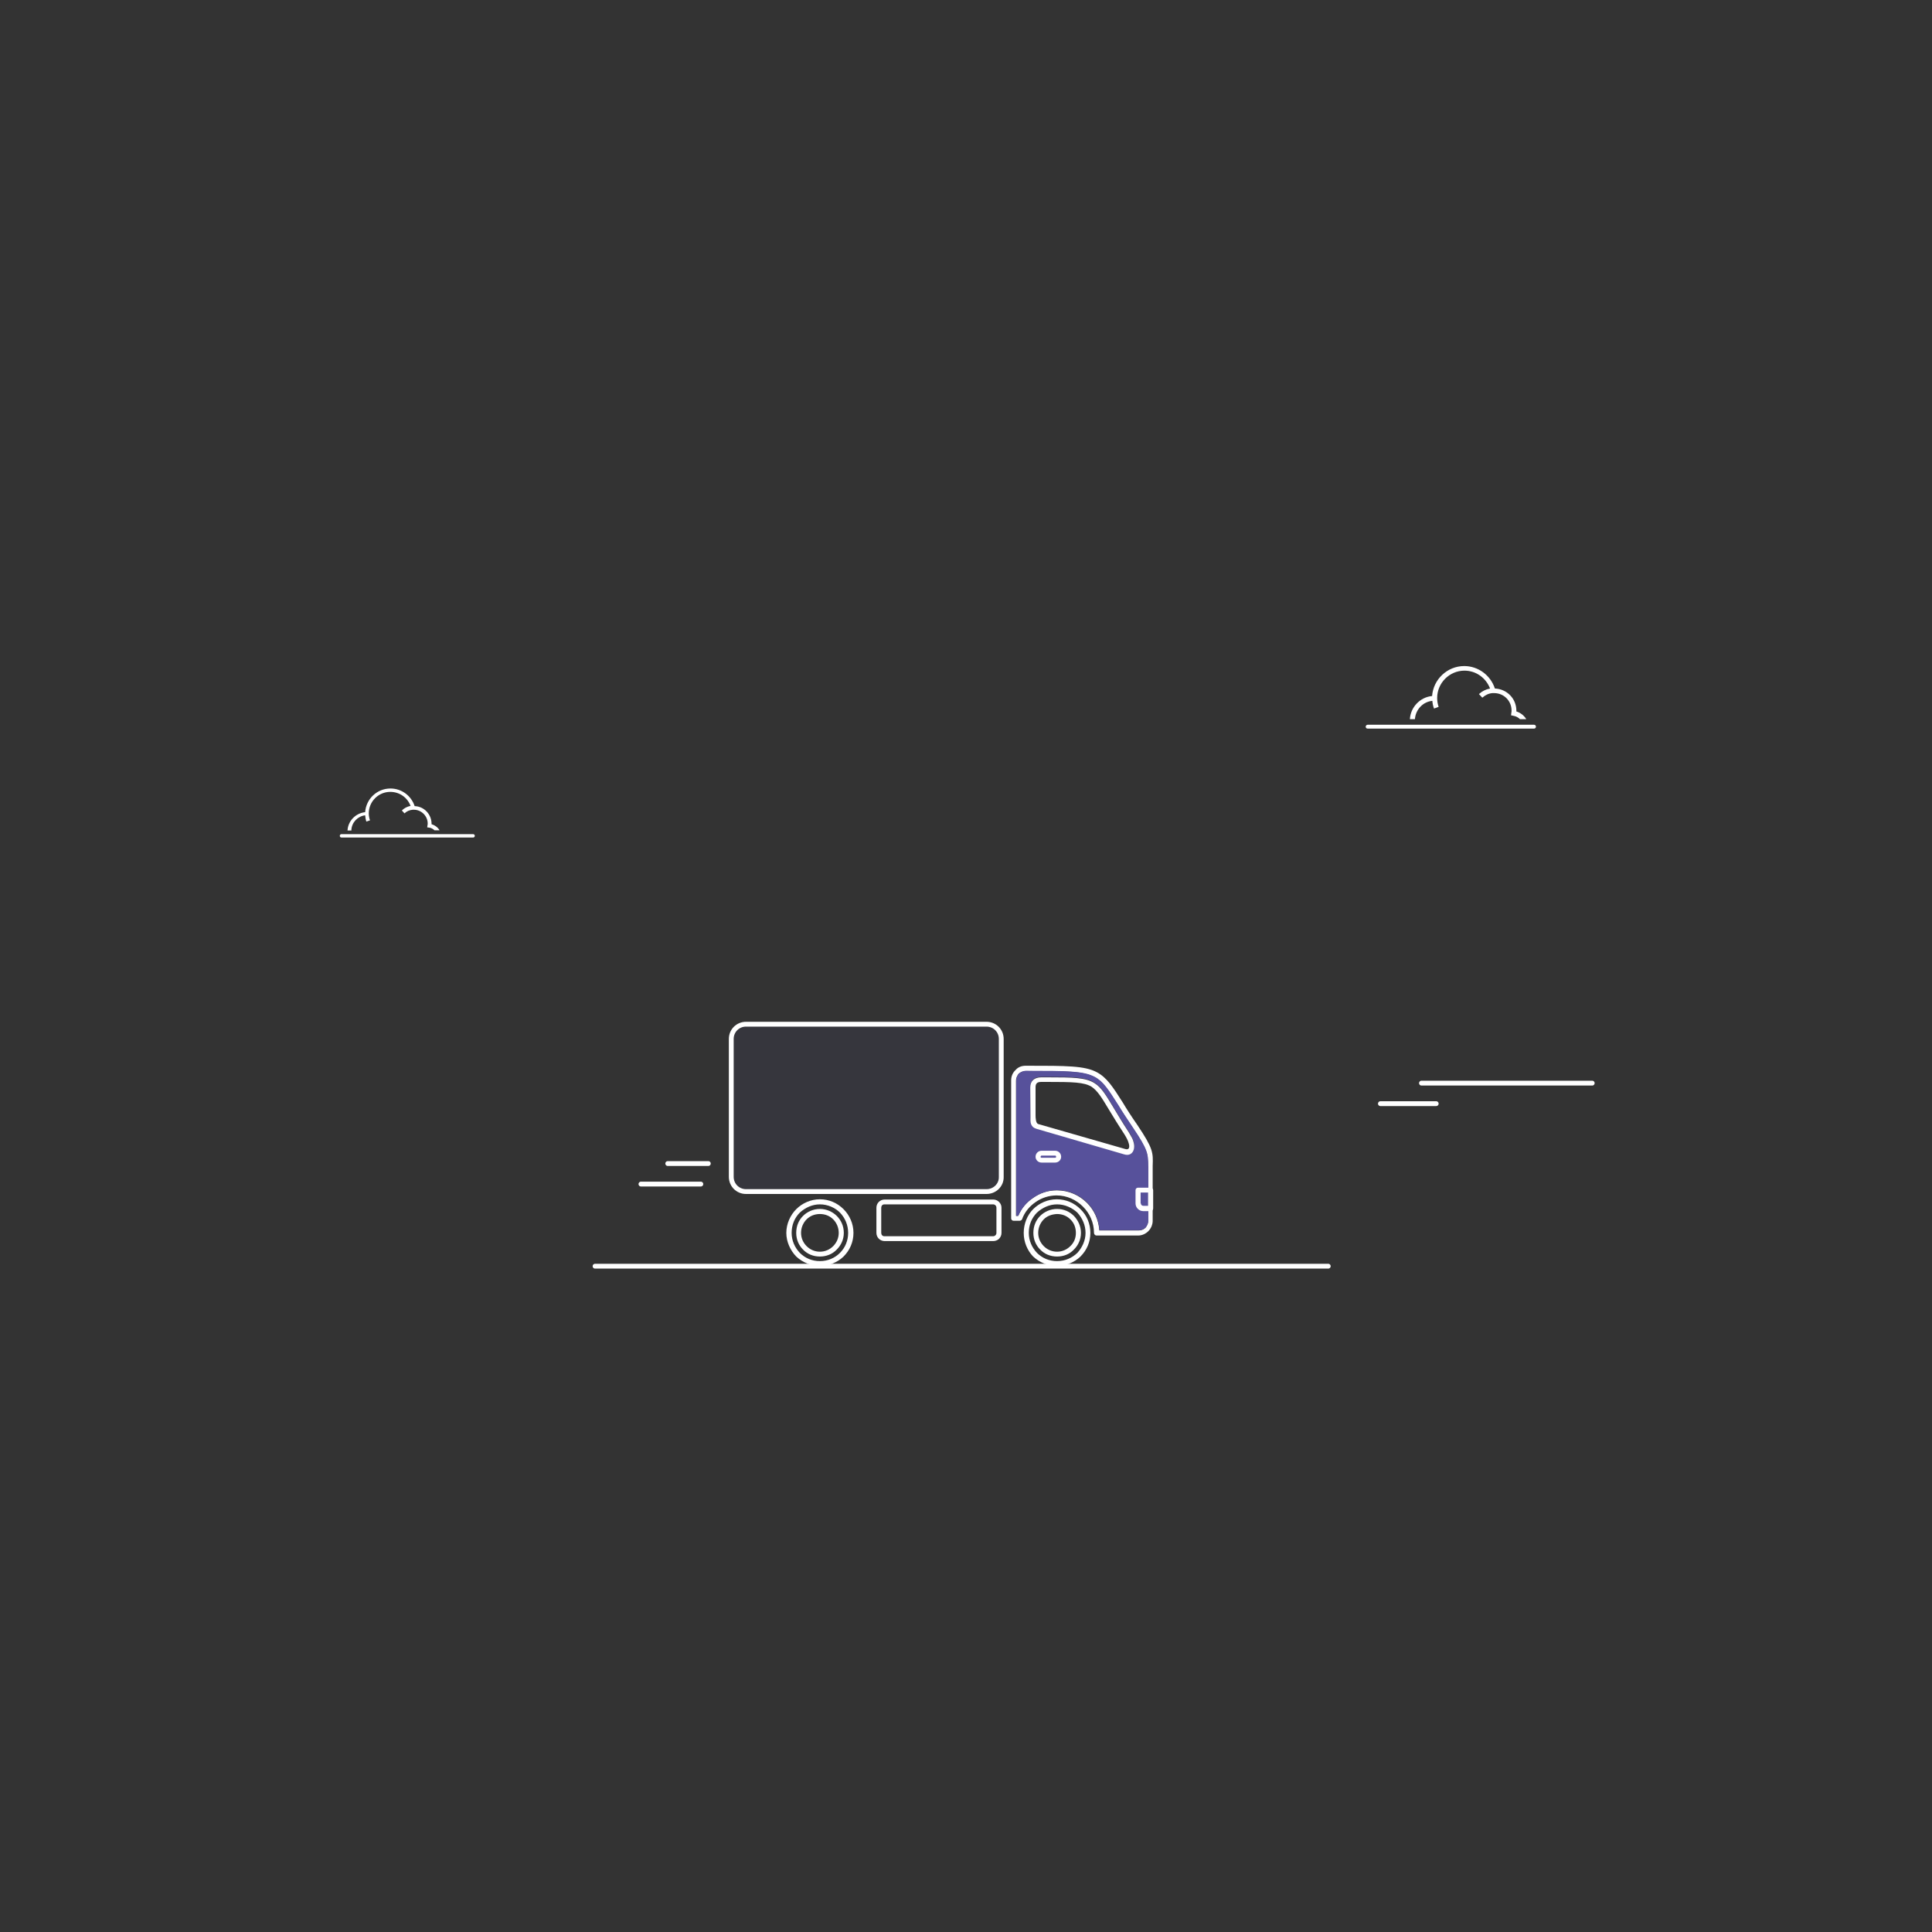 <?xml version="1.0" encoding="utf-8"?>
<!-- Generator: Adobe Illustrator 19.0.0, SVG Export Plug-In . SVG Version: 6.00 Build 0)  -->
<svg version="1.1" id="Layer_1" xmlns="http://www.w3.org/2000/svg" xmlns:xlink="http://www.w3.org/1999/xlink" x="0px" y="0px" width="800" height="800"
   viewBox="0 0 800 800" style="enable-background:new 0 0 800 800;" xml:space="preserve">
<rect x="0" y="0" width="800" height="800" fill="#333333" stroke="none"/>
<style type="text/css">
  .st0{fill:none;stroke:#231F20;stroke-width:2.5;stroke-linecap:round;stroke-linejoin:round;stroke-miterlimit:10;}
  .st1{fill:#1A1A1A;}
  .st2{fill:#FFFFFF;}
  .st3{fill:#FFFFFF;stroke:#231F20;stroke-width:2.5;stroke-miterlimit:10;}

  body{
  background-color: rgba(87,81,155, 0.6);
}

svg{ background-color: rgba(87,81,155, 1);}
  .st0{ fill:none;stroke:#fff;stroke-width:3;stroke-linecap:round;stroke-linejoin:round;stroke-miterlimit:10; }
  .st1{ fill:#FFFFFF; }
  .st2{ fill:#fff; }
  .st3{ fill:#FFFFFF;stroke:#231F20;stroke-width:3.5;stroke-miterlimit:10; }

#XMLID_1_{
  fill: rgba(87,81,155, 0.1);
  stroke: #fff;
  stroke-width: 2px;
}
#XMLID_5_, #XMLID_3_, #XMLID_17_, #XMLID_35_{
  fill: #fff;
}
#XMLID_49_, #XMLID_47_, #XMLID_35_, #XMLID_36_{
    stroke-width: 2px;
  stroke: #fff;
}
#XMLID_70_{
  fill: rgba(87,81,155, 1);
}
#XMLID_31_, #XMLID_74_, #XMLID_11_, #XMLID_8_, #XMLID_14_, #XMLID_27_{
  fill: #fff;
}

#XMLID_33_{
  fill: none;
  stroke: #fff;
}
#XMLID_8_, #XMLID_11_, #XMLID_14_, #XMLID_27_, #XMLID_47_, #XMLID_49_{
  transform: translatex(20px);
}
 .top{ 
    transform: translatex(20px);
    animation: animUp 1s linear infinite; 
  }
  @keyframes animUp {
    25%{ transform: translatey(-6px) translatex(20px); }
    100%{ transform: translatey(0px) translatex(20px); }
  }

  .bottom_line{
    stroke-width: 2px;
    animation: dash 1.2s linear infinite; 
  }
  @keyframes dash {
    to { stroke-dashoffset: 400; }
  }

  .line_one{
    animation: dashOne 2.5s linear infinite;
  }
  @keyframes dashOne {
    to { stroke-dashoffset: 150; }
  }

  .line_two{
    animation: dashTwo 3s linear infinite;
  }
  @keyframes dashTwo {
    to { stroke-dashoffset: 150; }
  }

  .cloud_one{
    fill:#ffffff;
    animation: animleftone 3s linear infinite;
  }

  @keyframes animleftone {
    20%{
      transform: translatex(-25%);
    }
    40%{
      transform: translatex(-50%);
    }
    60%{
      transform: translatex(-75%);
    }
    70%{
      opacity: 0;
      transform: translatex(-75%);
    }
    70%{
      opacity: 0;
      transform: translatex(120%);
    }
    80%{
      opacity: 0;
      transform: translatex(25%);
    }
    100%{
      opacity: 1;
      transform: translatex(0%);
    }
  }

  .cloud_two{
    fill:#ffffff;
    transform: translatey(-120px);
    animation: animlefttwo 6s linear infinite;
  }

  @keyframes animlefttwo {
    20%{
      opacity: 0;
      transform: translatex(-30%) translatey(-120px);
    }
    30%{
      opacity: 0;
      transform: translatex(-30%) translatey(-120px);
    }
    35%{
      opacity: 0;
      transform: translatex(120%) translatey(-120px);
    }
    38%{
      opacity: 0;
      transform: translatex(120%) translatey(-120px);
    }
    40%{
      transform: translatex(90%) translatey(-120px);
    }
    60%{
      transform: translatex(60%) translatey(-120px);
    }
    80%{
      transform: translatex(30%) translatey(-120px);
    }
    100%{
      transform: translatex(0%) translatey(-120px);
    }
  }


  .line_r1{
    stroke: #ffffff;
    animation: animleftr1 3s linear infinite;
  }

  @keyframes animleftr1 {
    20%{
      transform: translatex(-25%);
    }
    40%{
      transform: translatex(-50%);
    }
    60%{
      transform: translatex(-75%);
    }
    65%{
      opacity: 0;
      transform: translatex(-75%);
    }
    70%{
      opacity: 0;
      transform: translatex(120%);
    }
    80%{
      opacity: 0;
      transform: translatex(25%);
    }
    100%{
      opacity: 1;
      transform: translatex(0%);
    }
  }

  .line_r2{
    stroke: #ffffff;
    animation: animleftr2 3.5s linear infinite;
  }

  @keyframes animleftr2 {
    20%{
      transform: translatex(-25%);
    }
    40%{
      transform: translatex(-50%);
    }
    60%{
      transform: translatex(-75%);
    }
    65%{
      opacity: 0;
      transform: translatex(-75%);
    }
    70%{
      opacity: 0;
      transform: translatex(120%);
    }
    80%{
      opacity: 0;
      transform: translatex(25%);
    }
    100%{
      opacity: 1;
      transform: translatex(0%);
    }
  }


</style>
<line id="XMLID_35_" class="st0 line_r1" x1="588.6" y1="448.5" x2="659.3" y2="448.5"/>
<line id="XMLID_36_" class="st0 line_r2" x1="571.6" y1="457" x2="594.7" y2="457"/>
<path id="XMLID_31_" class="st1 top" d="M471,465.9c-2.5-3.6-4.5-6.7-6.1-9.4c-4.2-6.6-6.6-10.3-10.7-12.5c-5-2.7-12.5-2.7-29.1-2.7
  h-0.4c-1.7,0-3.2,0.6-4.2,1.8c-1.1,1-1.8,2.5-1.8,4.2v57.2c0,0.5,0.4,1,1,1h2.5c0.4,0,0.9-0.3,1-0.6c1.1-3.1,3.2-5.5,5.7-7.2
  c2.4-1.7,5.5-2.7,8.6-2.7c4.3,0,8.1,1.8,10.9,4.6c2.8,2.8,4.6,6.6,4.6,10.9c0,0.6,0.5,1.1,1,1.1h17.3c1.7,0,3.2-0.8,4.2-1.8
  c1.1-1.1,1.8-2.7,1.8-4.3v-22c0-0.3,0-0.5,0-0.7c0,0,0,0,0-0.1C477.5,477.2,477.5,475.6,471,465.9z M475.4,483c0,0,0,0.1,0,0.2
  c0,0.1,0,0.2,0,0.4v22c0,1.1-0.5,2-1.1,2.8c-0.8,0.8-1.8,1.1-2.8,1.1h-16.3c-0.3-4.5-2.2-8.5-5.1-11.4c-3.2-3.2-7.6-5.2-12.5-5.2
  c-3.7,0-7,1.1-9.9,3.2c-2.7,1.8-4.8,4.3-6.1,7.4h-0.9v-56.1c0-1,0.5-2,1.1-2.8c0.8-0.6,1.8-1.1,2.8-1.1h0.4c16.4,0,23.5,0,28.2,2.5
  c3.6,1.9,5.7,5.3,9.8,11.7c1.7,2.7,3.6,5.7,6.1,9.4c6.2,9.2,6.2,10.7,6.2,15.8C475.4,482.9,475.4,482.9,475.4,483z"/>
<path id="XMLID_27_" class="st1" d="M429.4,502.1c-2.2,2.2-3.4,5.1-3.4,8.4c0,3.2,1.3,6.1,3.4,8.3c2.2,2.2,5.1,3.4,8.3,3.4
  c3.3,0,6.2-1.3,8.4-3.4c2-2.2,3.4-5.1,3.4-8.3c0-3.3-1.4-6.2-3.4-8.4c-2.2-2-5.1-3.4-8.4-3.4C434.5,498.7,431.6,500.1,429.4,502.1z
   M451.5,510.5c0,3.8-1.5,7.2-4.1,9.8c-2.5,2.4-6,3.9-9.8,3.9c-3.8,0-7.2-1.5-9.8-3.9c-2.4-2.5-3.9-6-3.9-9.8s1.5-7.4,3.9-9.8
  c2.5-2.5,6-4.1,9.8-4.1c3.8,0,7.2,1.5,9.8,4.1C450,503.2,451.5,506.7,451.5,510.5z"/>
<g id="XMLID_2_">
  <path id="XMLID_70_" class="st2 top" d="M469.2,467c-2.5-3.7-4.5-6.7-6.1-9.4c-4.1-6.4-6.2-9.8-9.8-11.7c-4.7-2.5-11.8-2.5-28.2-2.5
    h-0.4c-1,0-2,0.5-2.8,1.1c-0.6,0.8-1.1,1.8-1.1,2.8v56.1h0.9c1.3-3.1,3.4-5.6,6.1-7.4c2.9-2,6.2-3.2,9.9-3.2c4.8,0,9.3,2,12.5,5.2
    c2.9,2.9,4.8,7,5.1,11.4h16.3c1,0,2-0.4,2.8-1.1c0.6-0.8,1.1-1.7,1.1-2.8v-22c0-0.2,0-0.3,0-0.4c0-0.1,0-0.2,0-0.2c0,0,0-0.1,0-0.2
    C475.4,477.7,475.4,476.2,469.2,467z M465.5,477.8l-36.4-10.6c-2.5-0.8-2.5-2.8-2.4-5c0-2.9-0.1-8.6-0.1-12.1
    c0-2.8,1.8-4.2,4.6-4.2c0.8,0,1.5,0,2.4,0c10.9,0,15.9,0.1,19.6,2.4c2.9,1.8,4.7,4.8,7.9,10.2c1.7,2.7,3.6,6,6.2,10
    c0.4,0.5,0.8,1.1,1.1,1.9c0.4,0.6,0.8,1.5,1,2.3C470.3,475.9,468.7,478.9,465.5,477.8z"/>
  <path id="XMLID_74_" class="st1 top" d="M468.4,470.6c-0.4-0.8-0.8-1.4-1.1-1.9c-2.7-4.1-4.6-7.4-6.2-10c-3.2-5.3-5-8.4-7.9-10.2
    c-3.7-2.3-8.6-2.4-19.6-2.4c-0.9,0-1.7,0-2.4,0c-2.8,0-4.6,1.4-4.6,4.2c0,3.4,0.1,9.2,0.1,12.1c-0.1,2.2-0.1,4.2,2.4,5l36.4,10.6
    c3.2,1,4.8-1.9,3.9-5C469.2,472.1,468.8,471.2,468.4,470.6z M466,475.8l-36.2-10.4c-0.9-0.4-1-2.5-1-3.6c0-3.6,0-7.9,0-11.6
    c0-1.7,0.8-2.2,2.4-2.2c0.8,0,1.5,0,2.4,0c10.6,0,15.3,0.1,18.4,2c2.5,1.7,4.2,4.5,7.2,9.5c1.7,2.8,3.7,6.1,6.4,10.2
    c0.6,1,1.5,2.5,1.8,3.8C467.8,474.8,467.7,476.3,466,475.8z"/>
</g>
<path id="XMLID_17_" class="st1 top" d="M364.9,500.1v10.4c0,0.8,0.5,1.4,1.3,1.4h45c0.8,0,1.4-0.6,1.4-1.4v-10.4c0-0.8-0.6-1.4-1.4-1.4
  h-45C365.4,498.7,364.9,499.3,364.9,500.1z M414.7,500.1v10.4c0,1.9-1.5,3.4-3.4,3.4h-45c-1.9,0-3.4-1.5-3.4-3.4v-10.4
  c0-1.9,1.5-3.4,3.4-3.4h45C413.1,496.7,414.7,498.2,414.7,500.1z"/>
<path id="XMLID_14_" class="st1" d="M432.2,504.9c-1.4,1.4-2.3,3.4-2.3,5.6s0.9,4.1,2.3,5.5c1.4,1.4,3.3,2.3,5.5,2.3
  c2.2,0,4.1-0.9,5.5-2.3c1.5-1.4,2.3-3.3,2.3-5.5s-0.8-4.2-2.3-5.6c-1.4-1.4-3.3-2.2-5.5-2.2C435.5,502.8,433.6,503.5,432.2,504.9z
   M447.6,510.5c0,2.7-1.1,5.1-2.9,6.9c-1.8,1.9-4.2,2.9-7,2.9c-2.7,0-5.2-1-7-2.9c-1.8-1.8-2.8-4.2-2.8-6.9c0-2.8,1-5.2,2.8-7
  c1.8-1.8,4.3-2.9,7-2.9c2.8,0,5.2,1.1,7,2.9C446.4,505.3,447.6,507.7,447.6,510.5z"/>
<path id="XMLID_11_" class="st1" d="M331.2,502.1c-2.2,2.2-3.4,5.1-3.4,8.4c0,3.2,1.3,6.1,3.4,8.3c2.2,2.2,5.1,3.4,8.3,3.4
  c3.3,0,6.2-1.3,8.3-3.4c2.2-2.2,3.4-5.1,3.4-8.3c0-3.3-1.3-6.2-3.4-8.4c-2-2-5-3.4-8.3-3.4C336.3,498.7,333.4,500.1,331.2,502.1z
   M353.4,510.5c0,3.8-1.5,7.2-4.1,9.8c-2.5,2.4-6,3.9-9.8,3.9s-7.2-1.5-9.8-3.9c-2.4-2.5-4.1-6-4.1-9.8s1.7-7.4,4.1-9.8
  c2.5-2.5,6-4.1,9.8-4.1s7.2,1.5,9.8,4.1C351.8,503.2,353.4,506.7,353.4,510.5z"/>
<path id="XMLID_8_" class="st1" d="M334,504.9c-1.4,1.4-2.3,3.4-2.3,5.6s0.9,4.1,2.3,5.5c1.4,1.4,3.3,2.3,5.5,2.3s4.1-0.9,5.5-2.3
  c1.4-1.4,2.3-3.3,2.3-5.5s-0.9-4.2-2.3-5.6c-1.4-1.4-3.3-2.2-5.5-2.2S335.4,503.5,334,504.9z M349.4,510.5c0,2.7-1.1,5.1-2.9,6.9
  c-1.8,1.9-4.3,2.9-7,2.9s-5.2-1-7-2.9c-1.8-1.8-2.8-4.2-2.8-6.9c0-2.8,1-5.2,2.8-7c1.8-1.8,4.3-2.9,7-2.9s5.2,1.1,7,2.9
  C348.3,505.3,349.4,507.7,349.4,510.5z"/>
<path id="XMLID_5_" class="st1 top" d="M439.4,479c0,1.3-1.1,2.4-2.5,2.4h-5.6c-1.4,0-2.5-1.1-2.5-2.4c0-1.4,1.1-2.5,2.5-2.5h5.6
  C438.3,476.5,439.4,477.6,439.4,479z M430.9,479c0,0.3,0.1,0.4,0.4,0.4h5.6c0.3,0,0.4-0.1,0.4-0.4s-0.1-0.5-0.4-0.5h-5.6
  C431.1,478.5,430.9,478.7,430.9,479z"/>
<path id="XMLID_3_" class="st1 top" d="M477.5,492.9v7.5c0,0.6-0.5,1.1-1,1.1h-3.1c-1.8,0-3.2-1.5-3.2-3.2v-5.5c0-0.6,0.5-1,1-1h5.2
  C477,491.8,477.5,492.2,477.5,492.9z M472.4,498.3c0,0.5,0.4,1,1,1h2v-5.5h-3.1V498.3z"/>
<line id="XMLID_33_" class="st0 bottom_line" x1="246.4" y1="524.3" x2="550" y2="524.3" stroke-dasharray="400 8"/>
<line id="XMLID_49_" class="st0 line_one" x1="276.5" y1="481.8" x2="293.3" y2="481.8" stroke-dasharray="20 10"/>
<line id="XMLID_47_" class="st0 line_two" x1="265.4" y1="490.3" x2="290.2" y2="490.3" stroke-dasharray="50 10"/>
<path id="XMLID_1_" class="st3 top" d="M408.5,493.4h-99.6c-3.4,0-6.1-2.7-6.1-6.1v-57.1c0-3.4,2.7-6.1,6.1-6.1h99.6
  c3.4,0,6.1,2.7,6.1,6.1v57.1C414.7,490.7,411.9,493.4,408.5,493.4z"/>
<g id="XMLID_40_">
  <path id="XMLID_46_" class="st1 cloud_two" d="M195.9,346.8h-54.5c-0.4,0-0.7-0.3-0.7-0.7c0-0.4,0.3-0.7,0.7-0.7h54.5c0.4,0,0.7,0.3,0.7,0.7
    C196.6,346.5,196.3,346.8,195.9,346.8z"/>
</g>
<path id="XMLID_38_" class="st1 cloud_two" d="M145.5,343.6c0.2-3.1,2.6-5.6,5.7-6c0.1,0.9,0.2,1.7,0.5,2.6l1.5-0.5c-0.3-0.9-0.5-1.9-0.5-2.9
  c0-4.9,4-8.9,8.9-8.9c3.8,0,7.1,2.3,8.4,5.8c-1.4,0.3-2.6,0.9-3.6,1.9l1.1,1.2c0.9-0.9,2.1-1.4,3.4-1.5l0.4,0c0,0,0.1,0,0.1,0
  c3.1,0,5.7,2.6,5.7,5.7c0,0.2,0,0.5-0.1,0.8l-0.1,0.8l0.8,0.1c0.8,0.1,1.6,0.5,2.2,1.1h2.1c-0.7-1.2-1.9-2.1-3.3-2.5
  c0-0.1,0-0.2,0-0.2c0-3.9-3.1-7.2-7-7.3c-1.4-4.3-5.4-7.3-10-7.3c-5.6,0-10.1,4.3-10.5,9.8c-3.9,0.4-7.1,3.6-7.3,7.6H145.5z"/>
<g id="XMLID_39_">
  <path id="XMLID_48_" class="st1 cloud_one" d="M635.2,301.7h-68.9c-0.5,0-0.8-0.4-0.8-0.8s0.4-0.8,0.8-0.8h68.9c0.5,0,0.8,0.4,0.8,0.8
    S635.7,301.7,635.2,301.7z"/>
</g>
<path id="XMLID_41_" class="st1 cloud_one" d="M585.9,297.7c0.3-3.9,3.3-7.1,7.2-7.5c0.1,1.1,0.3,2.2,0.7,3.2l1.9-0.7
  c-0.4-1.2-0.6-2.4-0.6-3.7c0-6.2,5.1-11.3,11.3-11.3c4.8,0,8.9,3,10.6,7.4c-1.7,0.3-3.3,1.1-4.6,2.3l1.4,1.5
  c1.2-1.1,2.7-1.8,4.2-1.9l0.5,0c0.1,0,0.1,0,0.2,0c4,0,7.2,3.2,7.2,7.2c0,0.3,0,0.6-0.1,1l-0.1,1l1,0.2c1.1,0.2,2,0.7,2.7,1.4h2.6
  c-0.9-1.5-2.4-2.7-4.1-3.2c0-0.1,0-0.2,0-0.3c0-5-3.9-9-8.9-9.2c-1.8-5.5-6.9-9.3-12.7-9.3c-7,0-12.8,5.5-13.3,12.4
  c-5,0.5-8.9,4.6-9.2,9.6H585.9z"/>
<g id="XMLID_54_">
<!--  <circle id="XMLID_25_" class="st1" cx="339.6" cy="505.3" r="1"/>
  <circle id="XMLID_32_" class="st1" cx="339.6" cy="515.7" r="1"/>
  <g id="XMLID_43_">
    <circle id="XMLID_52_" class="st1" cx="344.8" cy="510.5" r="1"/>
    <circle id="XMLID_51_" class="st1" cx="334.4" cy="510.5" r="1"/>
  </g> -->
<!--  <g id="XMLID_34_">
    <circle id="XMLID_42_" class="st1" cx="343.2" cy="506.8" r="1"/>
    <circle id="XMLID_37_" class="st1" cx="335.9" cy="514.1" r="1"/>
  </g> -->
<!--  <g id="XMLID_44_">
    <circle id="XMLID_50_" class="st1" cx="335.9" cy="506.8" r="1"/>
    <circle id="XMLID_45_" class="st1" cx="343.2" cy="514.1" r="1"/>
  </g> -->
<!--  <circle id="XMLID_53_" class="st1" cx="339.6" cy="510.5" r="1.7"/> -->
</g>
<g id="XMLID_56_">
<!--  <circle id="XMLID_68_" class="st1" cx="437.7" cy="505.3" r="1"/>
  <circle id="XMLID_67_" class="st1" cx="437.7" cy="515.7" r="1"/> -->
<!--  <g id="XMLID_64_">
    <circle id="XMLID_66_" class="st1" cx="442.9" cy="510.4" r="1"/>
    <circle id="XMLID_65_" class="st1" cx="432.5" cy="510.4" r="1"/>
  </g> -->
<!--  <g id="XMLID_61_">
    <circle id="XMLID_63_" class="st1" cx="441.4" cy="506.7" r="1"/>
    <circle id="XMLID_62_" class="st1" cx="434.1" cy="514.1" r="1"/>
  </g> -->
<!--  <g id="XMLID_58_">
    <circle id="XMLID_60_" class="st1" cx="434.1" cy="506.7" r="1"/>
    <circle id="XMLID_59_" class="st1" cx="441.4" cy="514.1" r="1"/>
  </g> -->
<!--  <circle id="XMLID_57_" class="st1" cx="437.7" cy="510.4" r="1.7"/> -->
</g>
</svg>
